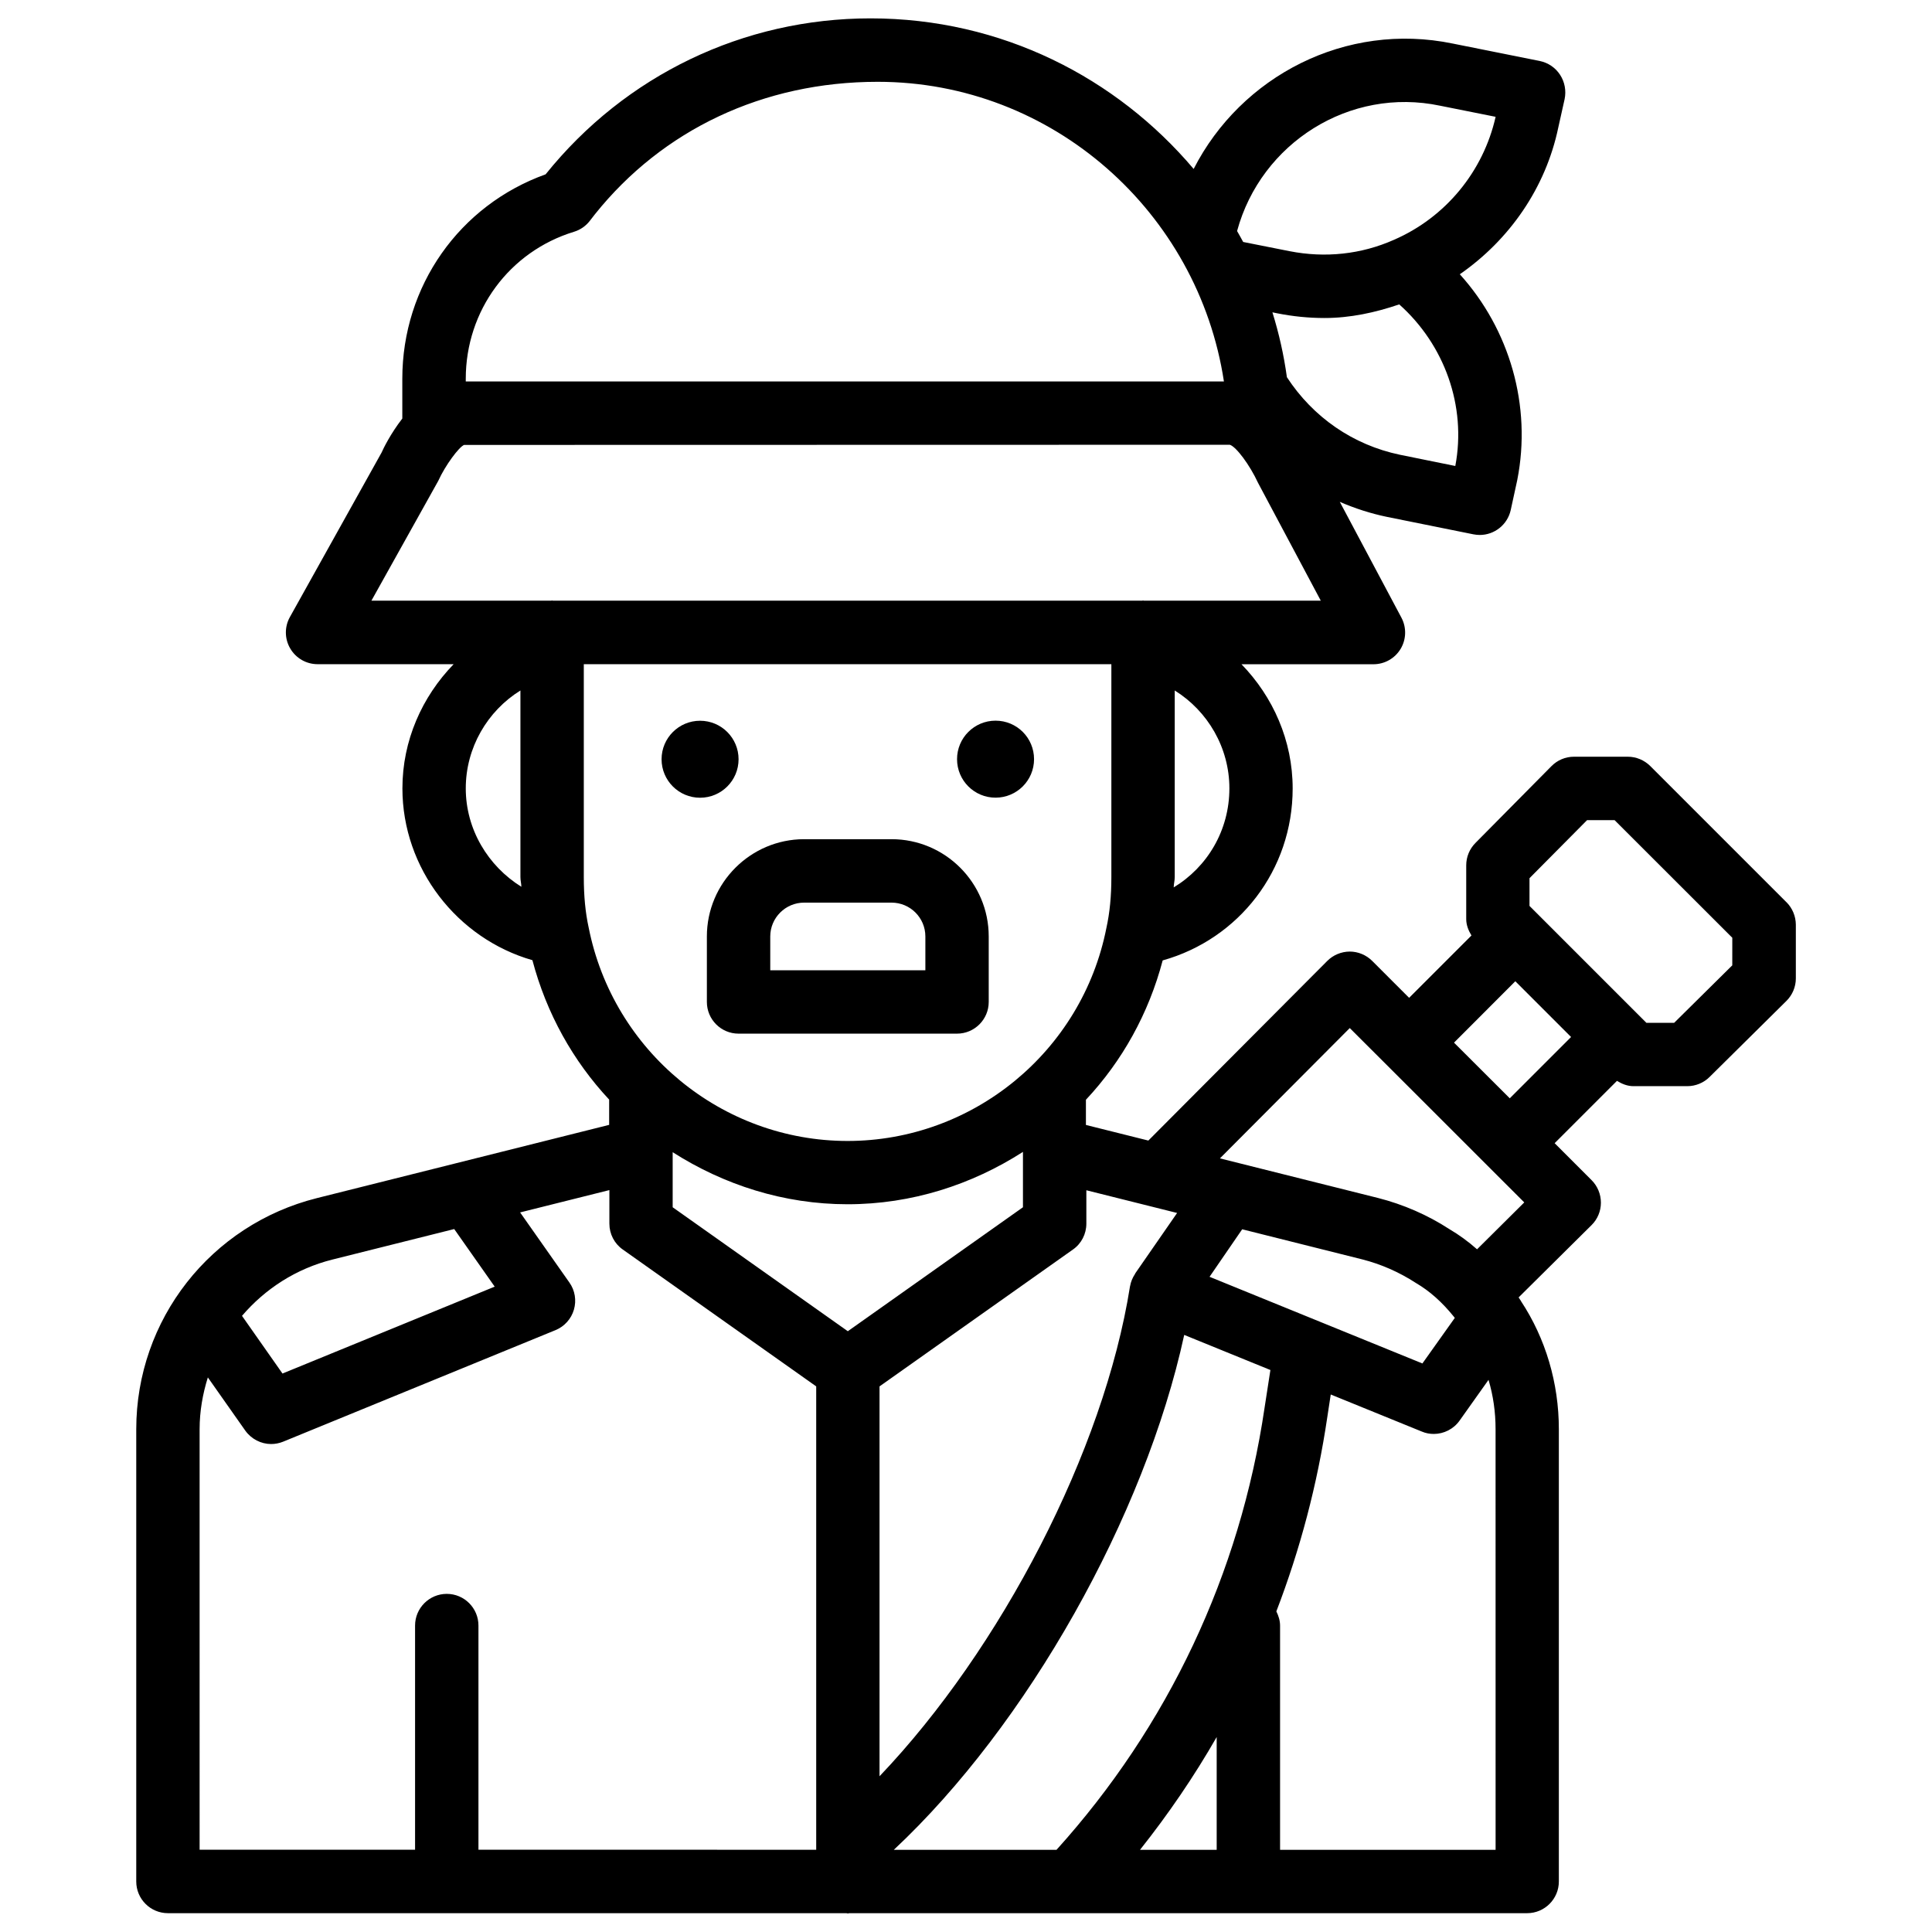 <?xml version="1.0" encoding="UTF-8"?>
<!-- Uploaded to: ICON Repo, www.svgrepo.com, Generator: ICON Repo Mixer Tools -->
<svg width="800px" height="800px" version="1.1" viewBox="144 144 512 512" xmlns="http://www.w3.org/2000/svg">
 <defs>
  <clipPath id="a">
   <path d="m180 148.09h440v503.81h-440z"/>
  </clipPath>
 </defs>
 <path d="m339.73 345.21c0 5.633-4.566 10.199-10.203 10.199-5.633 0-10.203-4.566-10.203-10.199 0-5.637 4.57-10.203 10.203-10.203 5.637 0 10.203 4.566 10.203 10.203"/>
 <path d="m407.83 355.39c5.625 0 10.203-4.555 10.203-10.203s-4.555-10.203-10.203-10.203c-5.625 0-10.203 4.555-10.203 10.203s4.578 10.203 10.203 10.203z"/>
 <path d="m331.33 392.17v17.359c0 4.641 3.758 8.398 8.398 8.398h57.895c4.641 0 8.398-3.777 8.398-8.398v-17.359c0-14.211-11.547-25.777-25.758-25.777h-23.176c-14.191 0.02-25.758 11.586-25.758 25.777zm16.797 0c0-4.934 4.031-8.965 8.965-8.965h23.176c4.934 0 8.965 4.008 8.965 8.965v8.965h-41.105z"/>
 <g clip-path="url(#a)">
  <path d="m617.43 383.1-36.105-36.105c-1.574-1.555-3.715-2.457-5.941-2.457h-14.273c-2.246 0-4.387 0.902-5.961 2.5l-20.152 20.363c-1.555 1.574-2.434 3.695-2.434 5.898v14.273c0 1.574 0.586 3.023 1.387 4.344l-16.52 16.52-9.805-9.805c-1.574-1.555-3.715-2.457-5.941-2.457-2.227 0.02-4.367 0.902-5.941 2.477l-47.422 47.609-16.543-4.137v-6.676c9.594-10.242 16.625-22.82 20.34-36.926 20.215-5.668 34.449-23.93 34.449-45.574 0-12.68-5.207-24.309-13.562-32.914h34.973c2.961 0 5.688-1.555 7.199-4.074 1.512-2.519 1.594-5.668 0.211-8.27l-16.332-30.691c3.988 1.723 8.164 3.086 12.531 3.988l22.883 4.617c0.566 0.105 1.113 0.168 1.68 0.168 3.883 0 7.348-2.707 8.207-6.613l1.723-7.914c3.906-19.754-2.059-40.012-15.219-54.559 13.184-9.152 22.754-22.902 26.094-38.879l1.68-7.535c0.461-2.215 0.039-4.547-1.199-6.438-1.238-1.91-3.168-3.211-5.394-3.672l-23.051-4.617c-28.34-5.856-56.09 8.605-68.664 33.23-20.445-24.16-50.863-39.906-85.648-39.906-33.609 0-64.949 15.031-86.09 41.332-22.82 8.188-37.977 29.598-37.977 54.18v10.539c-3.066 3.945-4.996 7.871-5.5 9.027l-24.281 43.559c-1.469 2.602-1.43 5.793 0.082 8.355 1.512 2.582 4.262 4.156 7.242 4.156h36.062c-8.371 8.629-13.578 20.234-13.578 32.914 0 21.242 14.504 39.801 34.449 45.531 3.738 14.129 10.77 26.703 20.34 36.945v6.695l-77.398 19.398c-28.215 7.055-47.926 32.242-47.926 61.254v119.86c0 4.641 3.758 8.398 8.398 8.398h179.78c0.148 0 0.25 0.082 0.398 0.082 0.148 0 0.273-0.082 0.398-0.082h179.63c4.641 0 8.398-3.777 8.398-8.398v-119.86c0-12.258-3.527-24.078-10.012-33.902-0.02-0.02-0.043-0.043-0.043-0.082-0.02-0.02-0.043-0.043-0.043-0.082-0.188-0.316-0.379-0.547-0.566-0.859l19.332-19.164c1.594-1.574 2.477-3.715 2.477-5.941 0-2.227-0.883-4.387-2.457-5.961l-9.805-9.805 16.52-16.52c1.324 0.82 2.769 1.406 4.367 1.406h14.273c2.203 0 4.344-0.883 5.898-2.434l20.363-20.152c1.594-1.574 2.5-3.738 2.5-5.961v-14.273c-0.02-2.211-0.902-4.352-2.477-5.926zm-88.082 109.91c0.062 0.062 0.125 0.188 0.188 0.25l-8.586 12.07-56.406-22.965 8.648-12.594 31.887 7.996c4.848 1.238 9.656 3.316 14.148 6.234 3.613 2.121 6.867 4.977 10.121 9.008zm-62.914 111.32v29.895h-20.32c7.535-9.492 14.34-19.461 20.32-29.895zm12.68-87.203c-6.488 44-25.59 84.367-55.125 117.09h-43.117c35.328-33.043 66.504-88.336 76.957-136.45l22.84 9.301zm-156.85-67.781c13.539 8.629 29.41 13.793 46.352 13.793 17.004 0 32.914-5.184 46.477-13.875v14.672l-46.414 32.852-46.414-32.852zm133.68 16.102-11.082 15.996c-0.043 0.062-0.043 0.125-0.082 0.188-0.629 0.945-1.09 2.016-1.301 3.211 0 0.02-0.02 0.043-0.02 0.062-6.887 43.578-34.238 96.121-66.375 129.82v-103.32l51.262-36.273c2.227-1.555 3.547-4.113 3.547-6.844v-8.859zm-0.902-86.277c0.02-0.988 0.273-1.723 0.273-2.731v-49.457c8.754 5.457 14.484 15.156 14.484 25.945 0 11.148-5.856 20.848-14.758 26.242zm74.629-111.68-14.695-2.981c-12.406-2.602-22.984-9.91-29.934-20.551-0.82-5.918-2.098-11.609-3.84-17.191l1.219 0.25c4.199 0.84 8.398 1.258 12.574 1.258 6.801 0 13.414-1.426 19.816-3.609 11.961 10.645 17.879 26.914 14.859 42.824zm-4.012-95.473 14.695 2.938c-3.273 14.504-13.266 26.66-26.953 32.602-8.648 3.84-18.199 4.871-27.688 3l-12.258-2.434c-0.523-0.988-1.07-1.93-1.617-2.898 6.336-23.34 29.848-38.266 53.82-33.207zm-229.53 33.398c1.66-0.504 3.109-1.512 4.18-2.894l1.387-1.785c17.863-22.293 44.48-35.059 74.898-35.059 46.434 0 84.953 34.656 91.758 79.414h-200.92v-0.715c0-18.051 11.523-33.711 28.695-38.961zm-36 66.043c1.891-4.18 5.519-9.027 6.863-9.551l202.93-0.043c1.699 0.547 5.269 5.332 7.473 10.098l16.625 31.215h-46.895c-0.062 0-0.125-0.043-0.211-0.043-0.082 0-0.125 0.043-0.211 0.043h-156.2c-0.062 0-0.125-0.043-0.211-0.043-0.082 0-0.125 0.043-0.211 0.043h-47.648zm7.305 81.469c0-10.789 5.731-20.508 14.484-25.945v49.438c0 0.965 0.23 1.66 0.25 2.582-8.816-5.481-14.734-15.199-14.734-26.074zm32.559 36.84c-0.859-3.945-1.281-8.312-1.281-13.352v-56.402h139.81v56.426c0 5.039-0.418 9.406-1.324 13.52-6.465 32.684-35.309 56.406-68.602 56.406-33.273-0.023-62.113-23.742-68.602-56.598zm-67.887 88.023 32.266-8.082 10.727 15.262-56.238 23.027-10.727-15.285c6.106-7.137 14.316-12.508 23.973-14.922zm-35.207 44.965c0-4.766 0.82-9.363 2.184-13.73l9.91 14.086c1.617 2.266 4.199 3.57 6.863 3.57 1.07 0 2.164-0.211 3.191-0.629l72.172-29.559c2.352-0.965 4.156-2.961 4.871-5.414 0.715-2.457 0.293-5.102-1.195-7.199l-13.059-18.578 23.656-5.918v8.902c0 2.731 1.324 5.289 3.547 6.844l51.262 36.273v122.8l-89.508-0.008v-59.406c0-4.641-3.758-8.398-8.398-8.398s-8.398 3.777-8.398 8.398v59.406h-57.098zm343.43 111.46h-57.098v-59.406c0-1.363-0.418-2.625-0.988-3.777 6.32-16.457 10.875-33.672 13.496-51.43l0.922-6.047 24.141 9.824c1.027 0.441 2.098 0.629 3.168 0.629 2.644 0 5.246-1.281 6.844-3.547l7.66-10.789c1.238 4.176 1.867 8.523 1.867 13.059l0.008 111.48zm-4.894-159.14c-2.332-2.059-4.809-3.863-7.348-5.352-5.731-3.738-12.258-6.57-18.895-8.25l-41.898-10.496 34.406-34.531 9.805 9.781 36.441 36.422zm-6.106-54.766 16.246-16.27 14.777 14.777-16.246 16.246zm73.766-20.512-15.43 15.262h-7.348l-30.984-30.984v-7.348l15.262-15.387h7.285l31.195 31.172-0.004 7.285z"/>
 </g>
</svg>